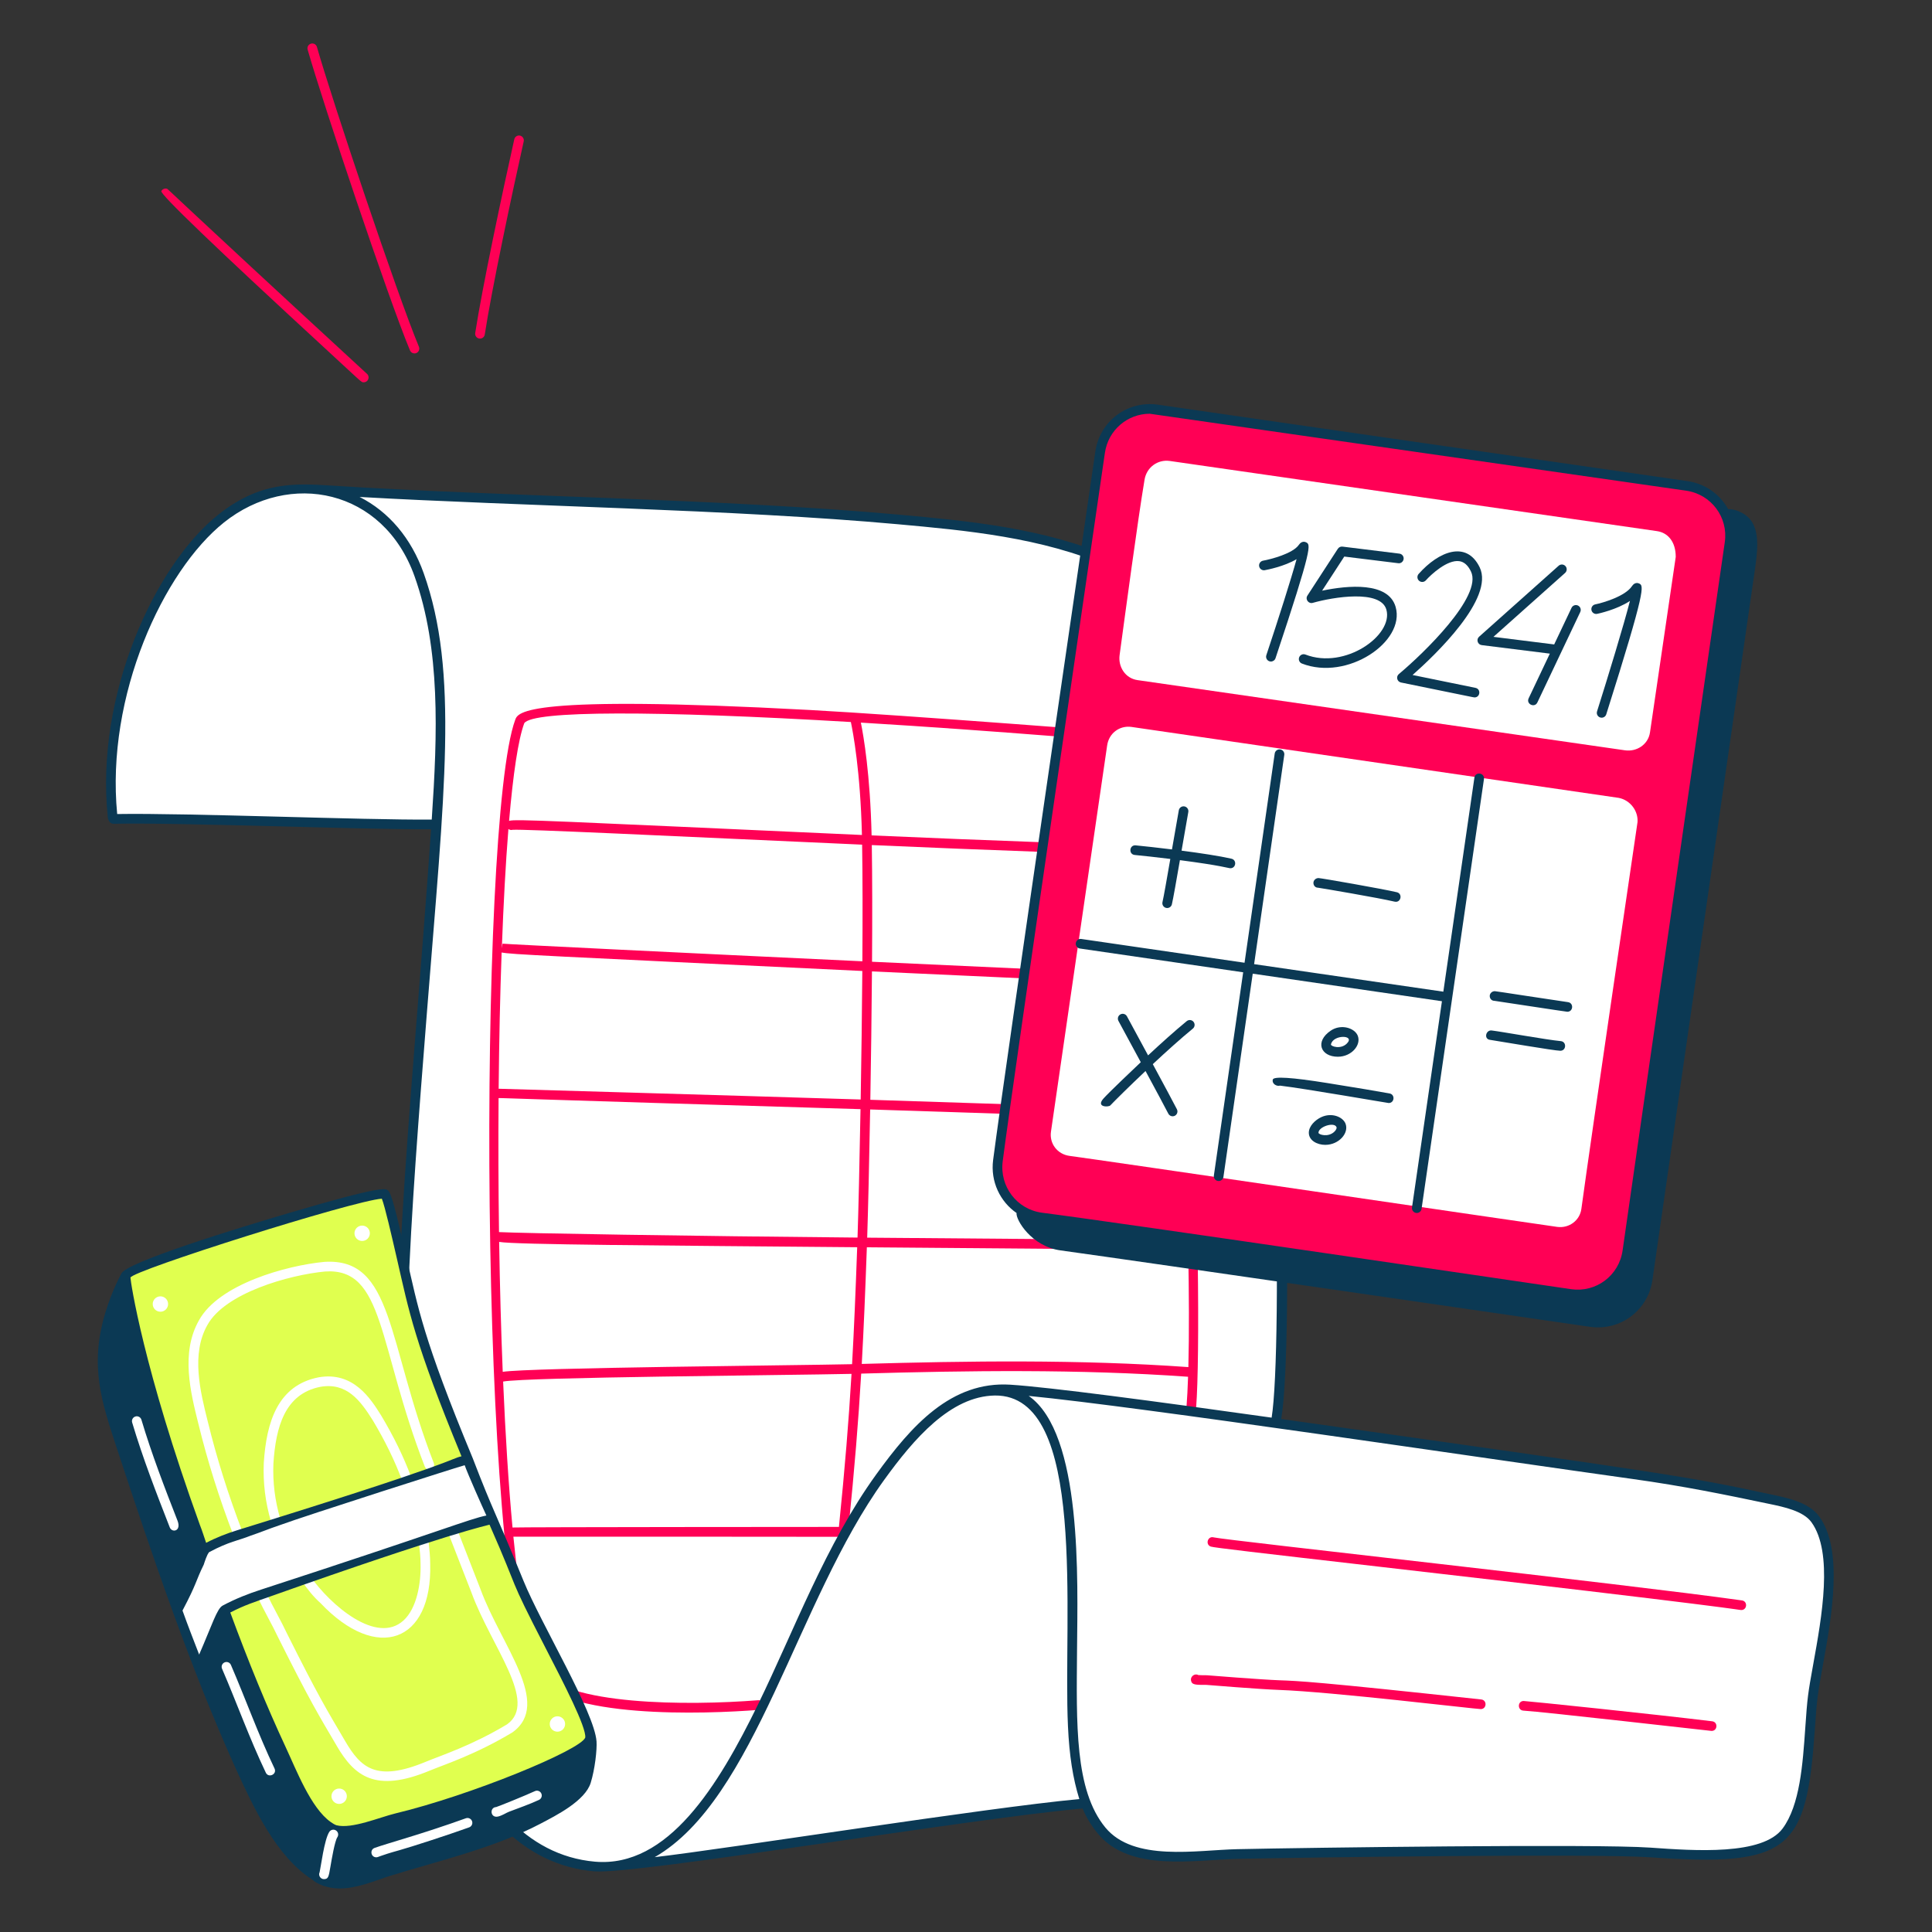 <?xml version="1.0" encoding="UTF-8"?> <svg xmlns="http://www.w3.org/2000/svg" fill="none" viewBox="0 0 200 200" id="Balance-Sheet--Streamline-Manchester"><rect x="0" y="0" width="200" height="200" fill="#333333" stroke="none"/><desc> Balance Sheet Streamline Illustration: https://streamlinehq.com </desc><g id="balance-sheet--finance-money-balance-sheet"><g id="paper"><path id="vector" fill="#ffffff" d="M187.926 157.449c-1.06 -1.446 -3.477 -1.832 -5.087 -2.18 -8.716 -1.883 -10.245 -2.04 -50.789 -7.832v-0.242c1.373 -6.056 0.759 -50.474 -2.988 -66.616 -2.081 -8.967 -4.785 -18.362 -14.05 -22.447 -6.879 -3.033 -14.617 -3.771 -22.044 -4.441 -11.227 -1.013 -22.447 -1.387 -33.671 -1.857 -28.004 -1.172 -26 -1.289 -26 -1.13 -3.714 -0.484 -7.49 0.671 -10.416 2.988 -6.497 5.143 -12.516 18.41 -11.224 30.845v0.161c6.339 -0.147 23.844 0.565 33.51 0.565 -1.77 28.318 -5.103 52.367 -2.826 75.821 1.043 10.74 5.263 30.915 19.218 32.137 1.617 0.142 3.149 -0.081 4.603 -0.727l0.081 0.323c5.168 -0.404 36.417 -5.41 46.025 -6.217 0.404 1.13 0.966 2.102 1.696 2.988 3.136 3.806 9.769 2.555 14.05 2.422 13.24 -0.411 26.404 -0.323 39.646 -0.323 3.795 0 14.381 1.782 17.199 -2.019 2.51 -3.386 2.128 -10.101 2.745 -14.131 0.67 -4.369 3.361 -13.946 0.323 -18.087l-0.001 -0.001Z" stroke-width="1"></path><path id="vector_2" fill="#ff0055" d="M180.256 166.67c-0.287 0 0.007 -0.178 -37.614 -4.502 -12.548 -1.442 -16.968 -1.956 -17.291 -2.064 -0.616 -0.204 -0.325 -1.135 0.298 -0.954 1.429 0.32 42.485 4.807 54.676 6.525 0.612 0.086 0.548 0.995 -0.069 0.995Z" stroke-width="1"></path><path id="vector_3" fill="#ff0055" d="M153.286 176.924c-0.52 0 -15.453 -1.793 -20.885 -1.984 -1.952 -0.068 -7.412 -0.51 -7.512 -0.521 -1.155 0.002 -1.522 0.003 -1.601 -0.477 -0.063 -0.388 0.381 -0.752 0.767 -0.539 0.15 0.009 0.429 0.019 0.888 0.019 0.102 0.011 5.713 0.457 7.492 0.519 1.964 0.069 3.819 0.134 20.904 1.987 0.625 0.068 0.572 0.997 -0.053 0.997v-0.001Z" stroke-width="1"></path><path id="vector_4" fill="#ff0055" d="M177.187 179.185c-0.101 0 -17.646 -2.005 -19.477 -2.1 -0.65 -0.033 -0.623 -1 0.016 -1 0.319 0 13.8 1.397 19.521 2.103 0.618 0.076 0.562 0.996 -0.061 0.996l0.001 0.001Z" stroke-width="1"></path><path id="vector_5" fill="#ff0055" d="M118.364 75.963s-24.818 -1.94 -34.506 -2.464c-29.555 -1.598 -30.232 0.23 -30.521 1.011 -3.926 10.599 -3.715 90.707 1.749 98.882 3.079 4.605 17.948 4.05 23.468 3.612 0.275 -0.022 0.48 -0.263 0.458 -0.538 -0.021 -0.275 -0.261 -0.48 -0.538 -0.459 -7.208 0.574 -20.071 0.549 -22.558 -3.17 -1.167 -1.747 -2.086 -6.799 -2.771 -13.757 34.372 -0.016 34.28 0.038 34.38 -0.015 0.47 0 0.679 -0.594 0.313 -0.889 0.628 -6.237 1.018 -10.968 1.312 -15.98 10.927 -0.312 22.575 -0.481 33.838 0.326 -0.039 1.162 -0.091 2.205 -0.161 3.101 -0.021 0.275 0.185 0.516 0.46 0.537 0.271 0.019 0.515 -0.185 0.537 -0.46 0.8 -10.396 -0.616 -69.333 -5.463 -69.736l0.003 -0.001Zm4.619 52.401c-4.238 -0.01 -18.532 -0.113 -33.212 -0.242 0.092 -2.787 0.208 -7.67 0.308 -13.271 10.441 0.329 21.824 0.706 32.523 1.102 0.16 4.031 0.296 8.312 0.381 12.412v-0.001Zm-0.421 -13.414c-10.684 -0.395 -22.044 -0.772 -32.466 -1.1 0.073 -4.266 0.135 -8.89 0.168 -13.29 12.5 0.584 25.56 1.177 31.626 1.41 0.219 3.265 0.462 7.89 0.671 12.979l0.001 0.001Zm-0.74 -13.982c-6.258 -0.241 -18.8 -0.81 -31.55 -1.408 0.031 -4.536 0.029 -8.781 -0.024 -12.078 12.084 0.527 24.121 0.994 30.445 1.024 0.395 3.383 0.781 7.528 1.13 12.462h-0.001Zm-3.572 -24.016c0.619 0.302 1.484 3.734 2.322 10.553 -6.351 -0.035 -18.326 -0.501 -30.344 -1.025 -0.146 -6.337 -0.832 -10.298 -1.112 -11.676 14.161 0.854 28.069 2.069 29.134 2.148Zm-63.98 -2.083c0.838 -1.326 13.602 -1.32 33.811 -0.126 0.212 0.998 0.987 5.05 1.146 11.694 -31.92 -1.441 -35.937 -1.672 -36.527 -1.46 0.414 -4.826 0.939 -8.405 1.57 -10.108Zm-1.64 10.951c0.125 0.09 0.287 0.127 0.436 0.081 1.167 -0.084 15.272 0.593 36.18 1.537 0.054 3.29 0.056 7.535 0.026 12.075 -18.309 -0.86 -36.715 -1.763 -37.248 -1.825l-0.076 0.494c0.169 -4.592 0.394 -8.79 0.682 -12.362Zm34.216 72.245s-32.989 0.014 -33.791 0.062c-0.413 -4.435 -0.736 -9.584 -0.972 -15.109 2.451 -0.459 29.271 -0.643 36.066 -0.796 -0.293 4.965 -0.681 9.663 -1.303 15.843Zm1.361 -16.845c-5.761 0.133 -33.284 0.351 -36.165 0.791 -0.175 -4.322 -0.298 -8.857 -0.37 -13.449 1.699 0.292 16.615 0.368 37.064 0.551 -0.167 4.675 -0.327 8.491 -0.529 12.107Zm0.564 -13.106c-17.173 -0.152 -34.895 -0.448 -37.114 -0.568 -0.065 -4.632 -0.08 -9.308 -0.045 -13.869 0.1 -0.031 0.052 0.029 37.468 1.143 -0.1 5.617 -0.216 10.513 -0.309 13.294Zm0.326 -14.294c-14.141 -0.444 -36.992 -1.096 -37.477 -1.113 0.045 -4.92 0.148 -9.69 0.308 -14.106 1.091 0.209 4.011 0.317 37.338 1.914 -0.034 4.403 -0.096 9.034 -0.168 13.305h-0.001Zm33.923 27.702c-11.265 -0.805 -22.895 -0.638 -33.81 -0.328 0.202 -3.605 0.359 -7.413 0.526 -12.072 14.317 0.126 28.936 0.233 33.267 0.243 0.085 4.514 0.104 8.762 0.017 12.157Z" stroke-width="1"></path><path id="vector_6" fill="#0b3954" d="M188.331 156.995c-1.13 -1.561 -3.524 -1.979 -5.387 -2.376 -8.182 -1.746 -9.336 -1.947 -50.312 -7.724 1.35 -7.995 0.548 -50.701 -3.083 -66.348 -2.247 -9.679 -5.034 -18.705 -14.336 -22.792 -7.082 -3.112 -15.114 -3.84 -22.2 -4.482 -18.225 -1.65 -41.475 -1.893 -58.677 -3.003 -3.858 -0.249 -7.439 -0.425 -11.768 3.03 -6.517 5.199 -12.731 18.64 -11.409 31.288 0.039 0.363 0.226 0.677 0.59 0.69 6.614 -0.153 25.815 0.614 32.876 0.568 -2.126 30.735 -4.988 52.973 -2.782 75.286 0.925 9.361 4.695 31.274 19.671 32.586 4.22 0.369 38.585 -5.425 50.558 -6.506 0.37 0.911 0.892 1.77 1.585 2.611 3.306 4.012 10.049 2.699 14.446 2.604 7.343 -0.159 37.155 -0.551 42.676 -0.163 14.609 1.031 16.232 -0.753 17.1 -13.32 0.216 -3.118 0.261 -3.434 0.821 -6.538 0.91 -5.032 2.157 -11.923 -0.369 -15.413v0.002ZM12.132 84.269c-1.196 -12.249 4.785 -25.183 11.06 -30.189 6.777 -5.405 16.493 -3.492 19.727 5.59 2.674 7.512 2.383 16.19 1.774 25.174 -7.114 0.054 -25.284 -0.696 -32.561 -0.576v0.001ZM61.601 192.721c-14.63 -1.281 -18.061 -24.579 -18.764 -31.688 -1.713 -17.324 -0.355 -34.526 1.364 -56.305 1.801 -22.835 3.305 -35.149 -0.341 -45.393 -1.29 -3.624 -3.604 -6.355 -6.633 -7.889 16.687 0.951 38.732 1.285 55.695 2.822 7.01 0.635 14.955 1.355 21.888 4.401 8.879 3.901 11.577 12.681 13.764 22.103 3.706 15.964 4.214 58.979 3.065 65.982 -12.17 -1.711 -22.993 -3.153 -27.049 -3.411 -6.123 -0.389 -10.243 4.248 -13.885 9.291 -5.244 7.261 -8.47 16.095 -12.237 23.813 -4.108 8.418 -9.323 16.922 -16.867 16.274Zm6.175 -0.469c10.47 -6.017 14.682 -26.494 23.739 -39.033 3.098 -4.289 6.884 -8.683 11.473 -8.756 9.637 -0.101 7.045 22.952 7.567 34.244 0.141 3.031 0.506 5.379 1.176 7.531 -9.853 0.923 -36.282 5.124 -43.955 6.014Zm119.939 -20.024c-0.566 3.126 -0.618 3.506 -0.834 6.647 -0.259 3.747 -0.553 7.994 -2.345 10.412 -2.076 2.799 -9.063 2.307 -13.687 1.979 -5.697 -0.401 -35.572 0.004 -42.768 0.16 -4.242 0.092 -10.712 1.328 -13.653 -2.24 -3.192 -3.873 -2.992 -10.746 -2.933 -18.349 0.058 -7.325 0.57 -22.427 -5.002 -26.332 11.533 1.123 47.445 6.506 62.468 8.593 5.388 0.749 9.579 1.62 14.238 2.595 1.468 0.307 3.479 0.724 4.32 1.886 2.277 3.145 1.074 9.794 0.196 14.649Z" stroke-width="1"></path></g><g id="calculator"><path id="vector_7" fill="#ff0055" d="M174.603 50.379c-12.201 -1.721 -42.631 -6.159 -54.746 -7.913 -2.825 -0.409 -5.481 1.536 -5.894 4.441 -2.128 14.946 -8.334 58.308 -10.578 73.318 -0.426 2.852 1.488 5.515 4.441 5.894 12.221 1.569 42.631 6.159 54.746 7.913 2.825 0.409 5.482 -1.535 5.894 -4.441 2.134 -15.025 8.24 -58.323 10.578 -73.318 0.431 -2.762 -1.626 -5.498 -4.441 -5.894Z" stroke-width="1"></path><path id="vector_8" fill="#ffffff" d="m171.534 54.982 -50.466 -7.267c-1.211 -0.161 -2.366 0.642 -2.584 1.938 -0.729 4.347 -1.99 13.811 -2.584 18.168 -0.162 1.192 0.577 2.401 1.857 2.584l50.466 7.267c1.195 0.171 2.399 -0.585 2.584 -1.857l2.665 -18.168c0 -1.614 -0.853 -2.51 -1.938 -2.665Z" stroke-width="1"></path><path id="vector_9" fill="#ffffff" d="M167.578 82.597c-2.826 -0.404 -50.466 -7.348 -50.466 -7.348 -1.211 -0.161 -2.328 0.648 -2.503 1.938 -0.005 0.036 -5.098 34.954 -5.814 39.969 -0.173 1.21 0.647 2.335 1.938 2.503 2.99 0.389 47.638 6.957 50.466 7.348 1.21 0.167 2.339 -0.646 2.503 -1.857 1.031 -7.593 5.814 -40.05 5.814 -40.05 0.081 -1.13 -0.727 -2.261 -1.938 -2.503Z" stroke-width="1"></path><path id="vector_10" fill="#0b3954" d="M181.24 53.848c-0.672 -0.896 -2.001 -1.221 -2.335 -1.124 -0.879 -1.6 -2.421 -2.663 -4.231 -2.921 -8.569 -1.219 -54.826 -7.913 -54.826 -7.913 -3.086 -0.441 -6.005 1.669 -6.461 4.866 -0.722 5.073 -9.283 63.38 -10.579 73.323 -0.292 2.248 0.734 4.323 2.423 5.49 -0.092 0.69 1.535 3.456 4.545 3.87 8.585 1.186 51.208 7.391 54.824 7.913 3.142 0.448 6.023 -1.718 6.461 -4.865l10.577 -73.318c0.271 -1.884 0.579 -4.019 -0.398 -5.323v0.002ZM103.8 120.209c1.294 -9.936 9.854 -68.237 10.577 -73.312 0.341 -2.4 2.367 -4.066 4.646 -4.066l55.51 7.962c2.624 0.374 4.385 2.766 4.017 5.328 -0.722 5.014 -9.156 63.308 -10.578 73.319 -0.371 2.612 -2.747 4.385 -5.328 4.017 -3.436 -0.498 -45.995 -6.79 -54.754 -7.915 -2.637 -0.338 -4.428 -2.737 -4.089 -5.334l-0.001 0.001Z" stroke-width="1"></path><path id="vector_11" fill="#0b3954" d="m152.629 80.507 -3.216 22.152 -19.588 -2.852 3.123 -21.661c0.039 -0.273 -0.15 -0.527 -0.424 -0.566 -0.271 -0.036 -0.527 0.15 -0.566 0.424l-3.123 21.659 -16.901 -2.461c-0.271 -0.047 -0.527 0.149 -0.566 0.422 -0.04 0.273 0.149 0.527 0.423 0.567l16.902 2.461 -3.033 21.035c-0.043 0.299 0.187 0.571 0.495 0.571 0.245 0 0.458 -0.18 0.494 -0.429l3.033 -21.034 19.587 2.852 -3.1 21.349c-0.044 0.301 0.19 0.572 0.496 0.572 0.244 0 0.458 -0.179 0.494 -0.428l6.46 -44.491c0.093 -0.651 -0.893 -0.804 -0.99 -0.144v0.002Z" stroke-width="1"></path><path id="vector_12" fill="#0b3954" d="M123.554 105.778c-0.175 -0.214 -0.49 -0.245 -0.704 -0.071 -1.254 1.027 -2.751 2.381 -4.001 3.545l-2.187 -4.042c-0.131 -0.242 -0.435 -0.333 -0.678 -0.201 -0.243 0.131 -0.333 0.435 -0.202 0.678 0.023 0.042 1.126 2.078 2.311 4.272 -0.662 0.625 -3.225 3.056 -3.843 3.738 -0.857 0.946 0.514 0.918 0.681 0.743 0.49 -0.516 1.947 -1.958 3.653 -3.571 1.097 2.034 2.146 3.987 2.358 4.413 0.088 0.175 0.265 0.276 0.448 0.276 0.367 0 0.614 -0.389 0.446 -0.724 -0.228 -0.456 -1.354 -2.553 -2.499 -4.674 1.411 -1.317 2.915 -2.672 4.145 -3.678 0.213 -0.175 0.245 -0.49 0.07 -0.704h0.002Z" stroke-width="1"></path><path id="vector_13" fill="#0b3954" d="M127.479 88.893c-1.219 -0.281 -3.212 -0.581 -5.164 -0.835 0.225 -1.3 0.465 -2.684 0.699 -4 0.048 -0.272 -0.133 -0.531 -0.405 -0.58 -0.271 -0.049 -0.531 0.133 -0.579 0.405 -0.237 1.332 -0.48 2.734 -0.708 4.049 -1.493 -0.185 -2.875 -0.335 -3.758 -0.421 -0.665 -0.058 -0.751 0.932 -0.097 0.995 0.868 0.084 2.221 0.231 3.684 0.412 -0.368 2.12 -0.675 3.874 -0.812 4.469 -0.072 0.311 0.163 0.612 0.488 0.612 0.228 0 0.434 -0.156 0.487 -0.388 0.144 -0.623 0.457 -2.412 0.831 -4.568 4.361 0.567 5.014 0.837 5.223 0.837 0.592 0 0.689 -0.854 0.112 -0.987h-0.001Z" stroke-width="1"></path><path id="vector_14" fill="#0b3954" d="M140.558 107.225c-0.309 -0.803 -1.718 -1.265 -2.799 -0.534 -1.673 1.133 -1.052 2.702 0.737 2.702 1.403 0 2.433 -1.202 2.062 -2.168Zm-1.128 0.797c-0.648 0.655 -1.687 0.287 -1.65 0.099 0.205 -1.049 2.554 -1.011 1.65 -0.099Z" stroke-width="1"></path><path id="vector_15" fill="#0b3954" d="M137.198 118.516c-0.85 0 -1.705 -0.454 -1.709 -1.25 -0.003 -0.693 0.657 -1.322 1.272 -1.612 1.106 -0.523 2.261 -0.029 2.529 0.671 0.376 0.977 -0.694 2.189 -2.093 2.19l0.001 0.001Zm-0.709 -1.253c0.001 0.196 1.025 0.514 1.664 -0.13 0.178 -0.179 0.238 -0.361 0.204 -0.448 -0.225 -0.584 -1.871 -0.047 -1.868 0.578Z" stroke-width="1"></path><path id="vector_16" fill="#0b3954" d="M143.758 114.185c-0.1 0 -8.707 -1.498 -11.255 -1.801 -0.282 0.099 -0.851 -0.141 -0.745 -0.624 0.077 -0.353 1.957 -0.234 5.642 0.356 2.709 0.434 5.542 0.907 6.449 1.078 0.593 0.111 0.512 0.991 -0.092 0.991h0.001Z" stroke-width="1"></path><path id="vector_17" fill="#0b3954" d="M144.369 93.338c-1.625 -0.387 -7.568 -1.397 -7.93 -1.443 -0.276 0 -0.474 -0.222 -0.474 -0.499s0.25 -0.499 0.526 -0.499c0.258 0 6.664 1.123 8.11 1.467 0.635 0.151 0.422 1.129 -0.231 0.973l-0.001 0.001Z" stroke-width="1"></path><path id="vector_18" fill="#0b3954" d="M162.249 104.737c-0.115 0 -7.388 -1.114 -7.556 -1.133 -0.276 0 -0.477 -0.223 -0.477 -0.499s0.247 -0.499 0.523 -0.499c0.138 0 5.346 0.816 7.58 1.136 0.61 0.087 0.547 0.995 -0.07 0.995Z" stroke-width="1"></path><path id="vector_19" fill="#0b3954" d="M161.569 107.777c-1.509 -0.144 -6.167 -0.988 -7.151 -1.102 -0.607 -0.07 -0.826 0.869 -0.199 0.965 1.124 0.172 6.708 1.134 7.303 1.134 0.631 0 0.675 -0.938 0.047 -0.998v0.001Z" stroke-width="1"></path><path id="vector_20" fill="#0b3954" d="M131.565 68.482c-0.34 0 -0.583 -0.333 -0.474 -0.658 1.254 -3.762 2.57 -7.901 3.13 -9.939 -1.285 0.761 -3.038 1.096 -3.294 1.142 -0.272 0.049 -0.531 -0.132 -0.58 -0.404 -0.049 -0.271 0.132 -0.531 0.403 -0.581 0.819 -0.148 3.084 -0.732 3.714 -1.648 0.303 -0.441 0.667 -0.291 0.738 -0.255 0.479 0.238 0.719 0.358 -3.162 12.001 -0.07 0.209 -0.265 0.342 -0.474 0.342h-0.001Z" stroke-width="1"></path><path id="vector_21" fill="#0b3954" d="M165.802 74.296c-0.338 0 -0.579 -0.329 -0.477 -0.651 1.127 -3.563 2.775 -8.96 3.406 -11.436 -1.378 0.914 -3.29 1.315 -3.394 1.337 -0.271 0.054 -0.534 -0.119 -0.59 -0.389 -0.055 -0.271 0.119 -0.535 0.389 -0.59 0.821 -0.169 3.104 -0.838 3.803 -1.887 0.296 -0.445 0.644 -0.323 0.744 -0.275 0.477 0.229 0.764 0.367 -3.404 13.542 -0.068 0.213 -0.264 0.349 -0.477 0.349Z" stroke-width="1"></path><path id="vector_22" fill="#0b3954" d="M134.775 68.69c-0.258 -0.1 -0.385 -0.39 -0.285 -0.647 0.1 -0.257 0.39 -0.385 0.647 -0.285 4.097 1.592 9.126 -2.006 8.381 -4.647 -0.596 -2.113 -5.517 -1.303 -7.618 -0.704 -0.445 0.126 -0.807 -0.368 -0.556 -0.753l3.149 -4.845c0.104 -0.161 0.29 -0.247 0.48 -0.224l5.894 0.727c0.274 0.034 0.469 0.283 0.435 0.557 -0.034 0.274 -0.284 0.477 -0.558 0.435l-5.584 -0.688 -2.296 3.532c2.668 -0.556 6.871 -0.946 7.615 1.692 1.015 3.601 -5.016 7.676 -9.706 5.85h0.002Z" stroke-width="1"></path><path id="vector_23" fill="#0b3954" d="M152.64 72.196c-0.101 0 -0.363 -0.071 -7.61 -1.544 -0.408 -0.083 -0.542 -0.605 -0.22 -0.874 2.499 -2.087 8.711 -8.062 7.462 -10.621 -0.317 -0.648 -0.712 -0.997 -1.208 -1.065 -1.237 -0.174 -2.917 1.375 -3.459 1.985 -0.183 0.206 -0.499 0.226 -0.706 0.042 -0.207 -0.183 -0.225 -0.499 -0.042 -0.705 2.069 -2.333 4.946 -3.497 6.314 -0.695 1.568 3.21 -4.6 9.087 -6.942 11.157l6.512 1.331c0.587 0.12 0.5 0.99 -0.1 0.99l-0.001 -0.001Z" stroke-width="1"></path><path id="vector_24" fill="#0b3954" d="M163.589 63.351c0.118 -0.249 0.012 -0.548 -0.238 -0.666 -0.249 -0.118 -0.547 -0.012 -0.666 0.237l-1.797 3.79 -6.287 -0.786 7.415 -6.615c0.206 -0.184 0.225 -0.5 0.041 -0.706 -0.184 -0.206 -0.5 -0.224 -0.706 -0.04l-8.236 7.348c-0.32 0.285 -0.155 0.816 0.271 0.869l7.052 0.882 -2.193 4.625c-0.284 0.599 0.621 1.023 0.904 0.429l4.441 -9.367h-0.001Z" stroke-width="1"></path></g><g id="money"><path id="vector_25" fill="#e0ff4f" d="M48.154 150.263c-1.378 -4.124 -3.218 -8.079 -4.603 -12.273 -1.121 -3.395 -3.149 -13.888 -3.714 -14.454 -0.646 -0.565 -26.484 7.267 -26.808 8.397 0 4.155 5.675 22.109 7.187 26.081 1.252 3.291 4.337 13.089 8.963 23.013 1.008 2.164 3.151 7.759 5.652 8.398 1.859 0.475 4.931 -0.863 6.379 -1.211 6.893 -1.657 19.702 -6.541 20.025 -8.236 0.162 -2.019 -8.45 -15.855 -13.081 -29.715Z" stroke-width="1"></path><g id="group"><path id="vector_26" fill="#ffffff" d="M16.606 135.789c0.44 0 0.796 -0.356 0.796 -0.796 0 -0.44 -0.356 -0.796 -0.796 -0.796 -0.44 0 -0.796 0.356 -0.796 0.796 0 0.44 0.356 0.796 0.796 0.796Z" stroke-width="1"></path><path id="vector_27" fill="#ffffff" d="M37.491 128.464c0.44 0 0.796 -0.356 0.796 -0.796 0 -0.44 -0.356 -0.796 -0.796 -0.796 -0.44 0 -0.796 0.356 -0.796 0.796 0 0.44 0.356 0.796 0.796 0.796Z" stroke-width="1"></path><path id="vector_28" fill="#ffffff" d="M57.705 179.263c0.44 0 0.796 -0.356 0.796 -0.796 0 -0.439 -0.356 -0.796 -0.796 -0.796 -0.44 0 -0.796 0.357 -0.796 0.796 0 0.44 0.356 0.796 0.796 0.796Z" stroke-width="1"></path><path id="vector_29" fill="#ffffff" d="M35.109 186.741c0.44 0 0.796 -0.356 0.796 -0.796 0 -0.439 -0.356 -0.796 -0.796 -0.796 -0.44 0 -0.796 0.357 -0.796 0.796 0 0.44 0.356 0.796 0.796 0.796Z" stroke-width="1"></path></g><path id="vector_30" fill="#ffffff" d="M48.477 151.151c-0.715 0.239 -1.049 0.15 -3.795 1.13 -5.378 1.537 -17.881 6.122 -18.895 6.46 -1.271 0.508 -2.303 0.625 -4.441 1.777 -0.373 0.373 -0.571 1.066 -0.727 1.534 -0.582 1.164 -1.607 3.447 -2.277 4.773 0.683 1.91 1.509 3.844 2.248 5.753 0.747 -1.572 2.103 -4.917 2.613 -5.682 0.64 -0.639 3.818 -1.66 4.603 -1.938 7.018 -2.485 23.174 -7.671 23.174 -7.671 -0.807 -2.019 -1.696 -4.118 -2.503 -6.137v0.001Z" stroke-width="1"></path><path id="vector_31" fill="#ffffff" d="M24.657 159.322c-0.201 0 -0.391 -0.122 -0.467 -0.321 -1.512 -3.947 -2.706 -7.744 -3.652 -11.606 -0.819 -3.275 -1.838 -7.353 0.05 -10.7 2.056 -3.769 9.082 -5.695 12.984 -6.066 7.199 -0.465 6.47 8.315 11.333 20.826 0.1 0.257 -0.027 0.547 -0.285 0.647 -0.257 0.1 -0.547 -0.027 -0.647 -0.285 -4.874 -12.536 -4.151 -20.609 -10.321 -20.192 -3.738 0.356 -10.374 2.224 -12.191 5.554 -1.696 3.007 -0.73 6.871 0.046 9.975 0.937 3.824 2.119 7.581 3.615 11.489 0.125 0.327 -0.117 0.679 -0.467 0.679h0.002Z" stroke-width="1"></path><path id="vector_32" fill="#ffffff" d="M34.866 180.74c-1.846 -3.138 -2.76 -4.61 -6.054 -11.198 -0.648 -1.376 -1.45 -2.738 -2.104 -4.128 -0.118 -0.25 -0.01 -0.548 0.24 -0.666 0.25 -0.117 0.548 -0.01 0.665 0.24 0.638 1.356 1.448 2.733 2.099 4.118 3.21 6.42 4.075 7.825 6.017 11.129 1.616 2.749 3.198 4.281 8.356 2.141 1.63 -0.677 4.714 -1.657 8.414 -3.877 3.228 -2.318 -1.63 -8.001 -3.684 -13.61 -0.438 -1.116 -1.973 -5.073 -2.418 -6.207 -0.101 -0.257 0.026 -0.547 0.282 -0.648 0.257 -0.1 0.547 0.025 0.648 0.283 0.446 1.136 1.98 5.092 2.422 6.218 2.123 5.794 7.438 11.831 3.298 14.8 -3.861 2.32 -7.063 3.336 -8.579 3.966 -5.646 2.344 -7.789 0.524 -9.603 -2.559l0.001 -0.002Z" stroke-width="1"></path><path id="vector_33" fill="#ffffff" d="M28.532 157.868c-0.217 0 -0.416 -0.142 -0.48 -0.36 -0.585 -2.006 -0.829 -3.986 -0.746 -6.055 0.275 -4.27 1.454 -8.03 5.65 -8.868 3.627 -0.654 5.424 2.223 6.497 3.939 1.296 2.16 2.342 4.307 3.113 6.389 0.096 0.259 -0.036 0.547 -0.295 0.643 -0.259 0.097 -0.547 -0.036 -0.643 -0.295 -0.75 -2.024 -1.769 -4.115 -3.028 -6.214 -1.318 -2.109 -2.731 -3.967 -5.458 -3.479 -3.663 0.73 -4.595 4.176 -4.838 7.938 -0.078 1.946 0.153 3.822 0.708 5.722 0.093 0.319 -0.146 0.64 -0.48 0.64Z" stroke-width="1"></path><path id="vector_34" fill="#ffffff" d="M33.176 165.948c-0.777 -0.688 -1.376 -1.484 -1.904 -2.237 -0.158 -0.226 -0.103 -0.538 0.123 -0.696 0.226 -0.158 0.538 -0.103 0.696 0.123 2.155 3.076 6.913 7.133 9.677 4.614 1.385 -1.263 1.821 -3.849 1.767 -5.848 0 -0.714 -0.081 -1.438 -0.159 -2.139 -0.031 -0.274 0.167 -0.521 0.442 -0.552 0.276 -0.025 0.522 0.167 0.552 0.442 0.081 0.728 0.165 1.479 0.165 2.235 0.221 8.143 -5.514 10.228 -11.36 4.058h0.001Z" stroke-width="1"></path><path id="vector_35" fill="#0b3954" d="M61.752 180.267c-0.216 -3.041 -5.736 -12.143 -7.563 -16.628 -3.056 -7.502 -3.012 -6.864 -5.25 -12.68 -5.162 -12.437 -5.667 -15.616 -6.854 -20.785 -1.176 -5.124 -1.545 -6.562 -1.918 -6.934 -0.25 -0.219 -0.592 -0.519 -10.163 2.303 -5.137 1.514 -17.121 5.163 -17.455 6.333 -0.014 0.047 -0.927 1.616 -1.666 4.091 -1.637 5.486 -0.354 9.206 1.268 14.127 3.589 10.891 7.568 22.63 12.294 33.078 1.751 3.82 4.146 9.046 7.894 11.409 0.432 0.425 1.521 0.913 2.829 0.913 1.729 0 3.476 -0.731 4.98 -1.234 5.181 -1.617 10.869 -2.896 15.75 -5.445 1.699 -0.887 4.676 -2.394 5.253 -4.261 0.441 -1.428 0.658 -3.43 0.602 -4.288l-0.001 0.001Zm-48.247 -48.01c0.128 -0.709 23.087 -7.974 26.023 -8.169 0.317 0.794 1.014 3.831 1.583 6.309 1.244 5.416 1.78 8.523 6.662 20.359 -1.27 0.292 -0.218 0.541 -23.253 7.665 -1.029 0.318 -2.104 0.73 -3.181 1.292 -0.216 -0.62 -0.415 -1.275 -0.653 -1.869 -5.863 -16.236 -7.158 -25.113 -7.182 -25.587h0.001Zm7.112 39.026c-0.59 -1.526 -1.171 -3.009 -1.724 -4.561 1.524 -2.885 1.326 -2.976 2.201 -4.755 0.075 -0.231 0.326 -1.044 0.556 -1.288 2.11 -1.125 3.004 -1.185 4.296 -1.707 0.998 -0.333 1.945 -0.73 2.921 -1.055 2.794 -1.029 18.905 -6.173 19.237 -6.239 0.343 0.967 1.777 4.193 2.247 5.208 -1.801 0.366 -4.28 1.467 -23.333 7.672 -1.294 0.421 -2.604 0.925 -3.97 1.653 -0.591 0.315 -1.096 2.009 -2.432 5.071l0.001 0.001Zm39.968 8.59c-0.454 1.281 -11.813 5.969 -19.645 7.851 -1.62 0.389 -4.52 1.64 -6.113 1.225 -0.179 -0.059 -0.4 -0.2 -0.587 -0.331 -2.066 -1.45 -3.572 -5.415 -4.689 -7.803 -1.917 -4.12 -3.789 -8.668 -5.713 -13.888 1.53 -0.788 2.522 -1.088 4.144 -1.663 18.52 -6.57 22.553 -7.377 22.693 -7.431 3.319 7.535 1.663 4.735 5.8 12.763 1.887 3.661 4.235 8.216 4.11 9.277Z" stroke-width="1"></path><path id="vector_36" fill="#ffffff" d="M33.539 194.527c-0.373 0 -0.608 -0.391 -0.451 -0.716 0.122 -0.507 0.481 -3.396 1.004 -4.18 0.153 -0.23 0.463 -0.292 0.693 -0.139 0.23 0.153 0.292 0.463 0.139 0.693 -0.27 0.405 -0.587 2.277 -0.723 3.076 -0.173 1.022 -0.214 1.265 -0.663 1.265l0.001 0.001Z" stroke-width="1"></path><path id="vector_37" fill="#ffffff" d="M38.949 192.266c-0.558 0 -0.694 -0.783 -0.168 -0.971 1.373 -0.491 4.93 -1.443 9.446 -3.068 0.259 -0.093 0.546 0.042 0.64 0.301 0.094 0.259 -0.041 0.546 -0.301 0.64 -2.277 0.819 -6.045 2.037 -7.182 2.353 -2.21 0.614 -2.195 0.745 -2.435 0.745Z" stroke-width="1"></path><path id="vector_38" fill="#ffffff" d="M51.384 188.067c-0.646 0 -0.67 -0.969 -0.024 -1 0.18 -0.042 2.984 -1.175 4.014 -1.65 0.25 -0.117 0.548 -0.006 0.663 0.245 0.116 0.25 0.006 0.548 -0.245 0.664 -1.078 0.497 -2.054 0.822 -3.098 1.224 -0.277 0.093 -0.896 0.518 -1.31 0.518v-0.001Z" stroke-width="1"></path><path id="vector_39" fill="#ffffff" d="M17.575 158.118c-1.384 -3.539 -2.799 -7.187 -3.894 -10.862 -0.079 -0.265 0.072 -0.543 0.337 -0.622 0.265 -0.08 0.543 0.072 0.622 0.336 1.048 3.519 2.401 7.032 3.734 10.443 0.435 1.114 -0.572 1.284 -0.798 0.704l-0.001 0.001Z" stroke-width="1"></path><path id="vector_40" fill="#ffffff" d="M27.516 183.503c-1.702 -3.566 -2.998 -7.209 -4.53 -10.756 -0.109 -0.253 0.007 -0.548 0.261 -0.657 0.253 -0.11 0.548 0.007 0.657 0.261 1.542 3.571 2.827 7.188 4.514 10.722 0.286 0.599 -0.619 1.024 -0.903 0.431l0.001 -0.001Z" stroke-width="1"></path></g><g id="elements"><path id="vector_41" fill="#ff0055" d="M49.689 35.053c-0.307 0 -0.541 -0.273 -0.495 -0.575 0.702 -4.6 2.853 -14.745 4.044 -20.06 0.06 -0.269 0.328 -0.439 0.597 -0.378 0.269 0.06 0.439 0.328 0.379 0.597 -1.188 5.302 -3.333 15.417 -4.031 19.991 -0.038 0.248 -0.251 0.425 -0.494 0.425Z" stroke-width="1"></path><path id="vector_42" fill="#ff0055" d="M42.906 36.587c-0.196 0 -0.381 -0.115 -0.462 -0.307 -2.25 -5.385 -9 -25.552 -10.597 -31.143 -0.076 -0.265 0.078 -0.542 0.343 -0.618 0.265 -0.074 0.542 0.078 0.618 0.344 1.593 5.574 8.318 25.67 10.558 31.032 0.138 0.33 -0.106 0.693 -0.461 0.693l0.001 -0.001Z" stroke-width="1"></path><path id="vector_43" fill="#ff0055" d="M37.657 39.575c-0.278 0 -0.086 0.1 -3.711 -3.238 -11.658 -10.733 -17.406 -16.252 -17.243 -16.555 0.108 -0.202 0.344 -0.303 0.566 -0.249 0.154 0.039 -0.038 0.046 20.728 19.174 0.336 0.31 0.112 0.867 -0.339 0.867l-0.001 0.001Z" stroke-width="1"></path></g></g></svg> 